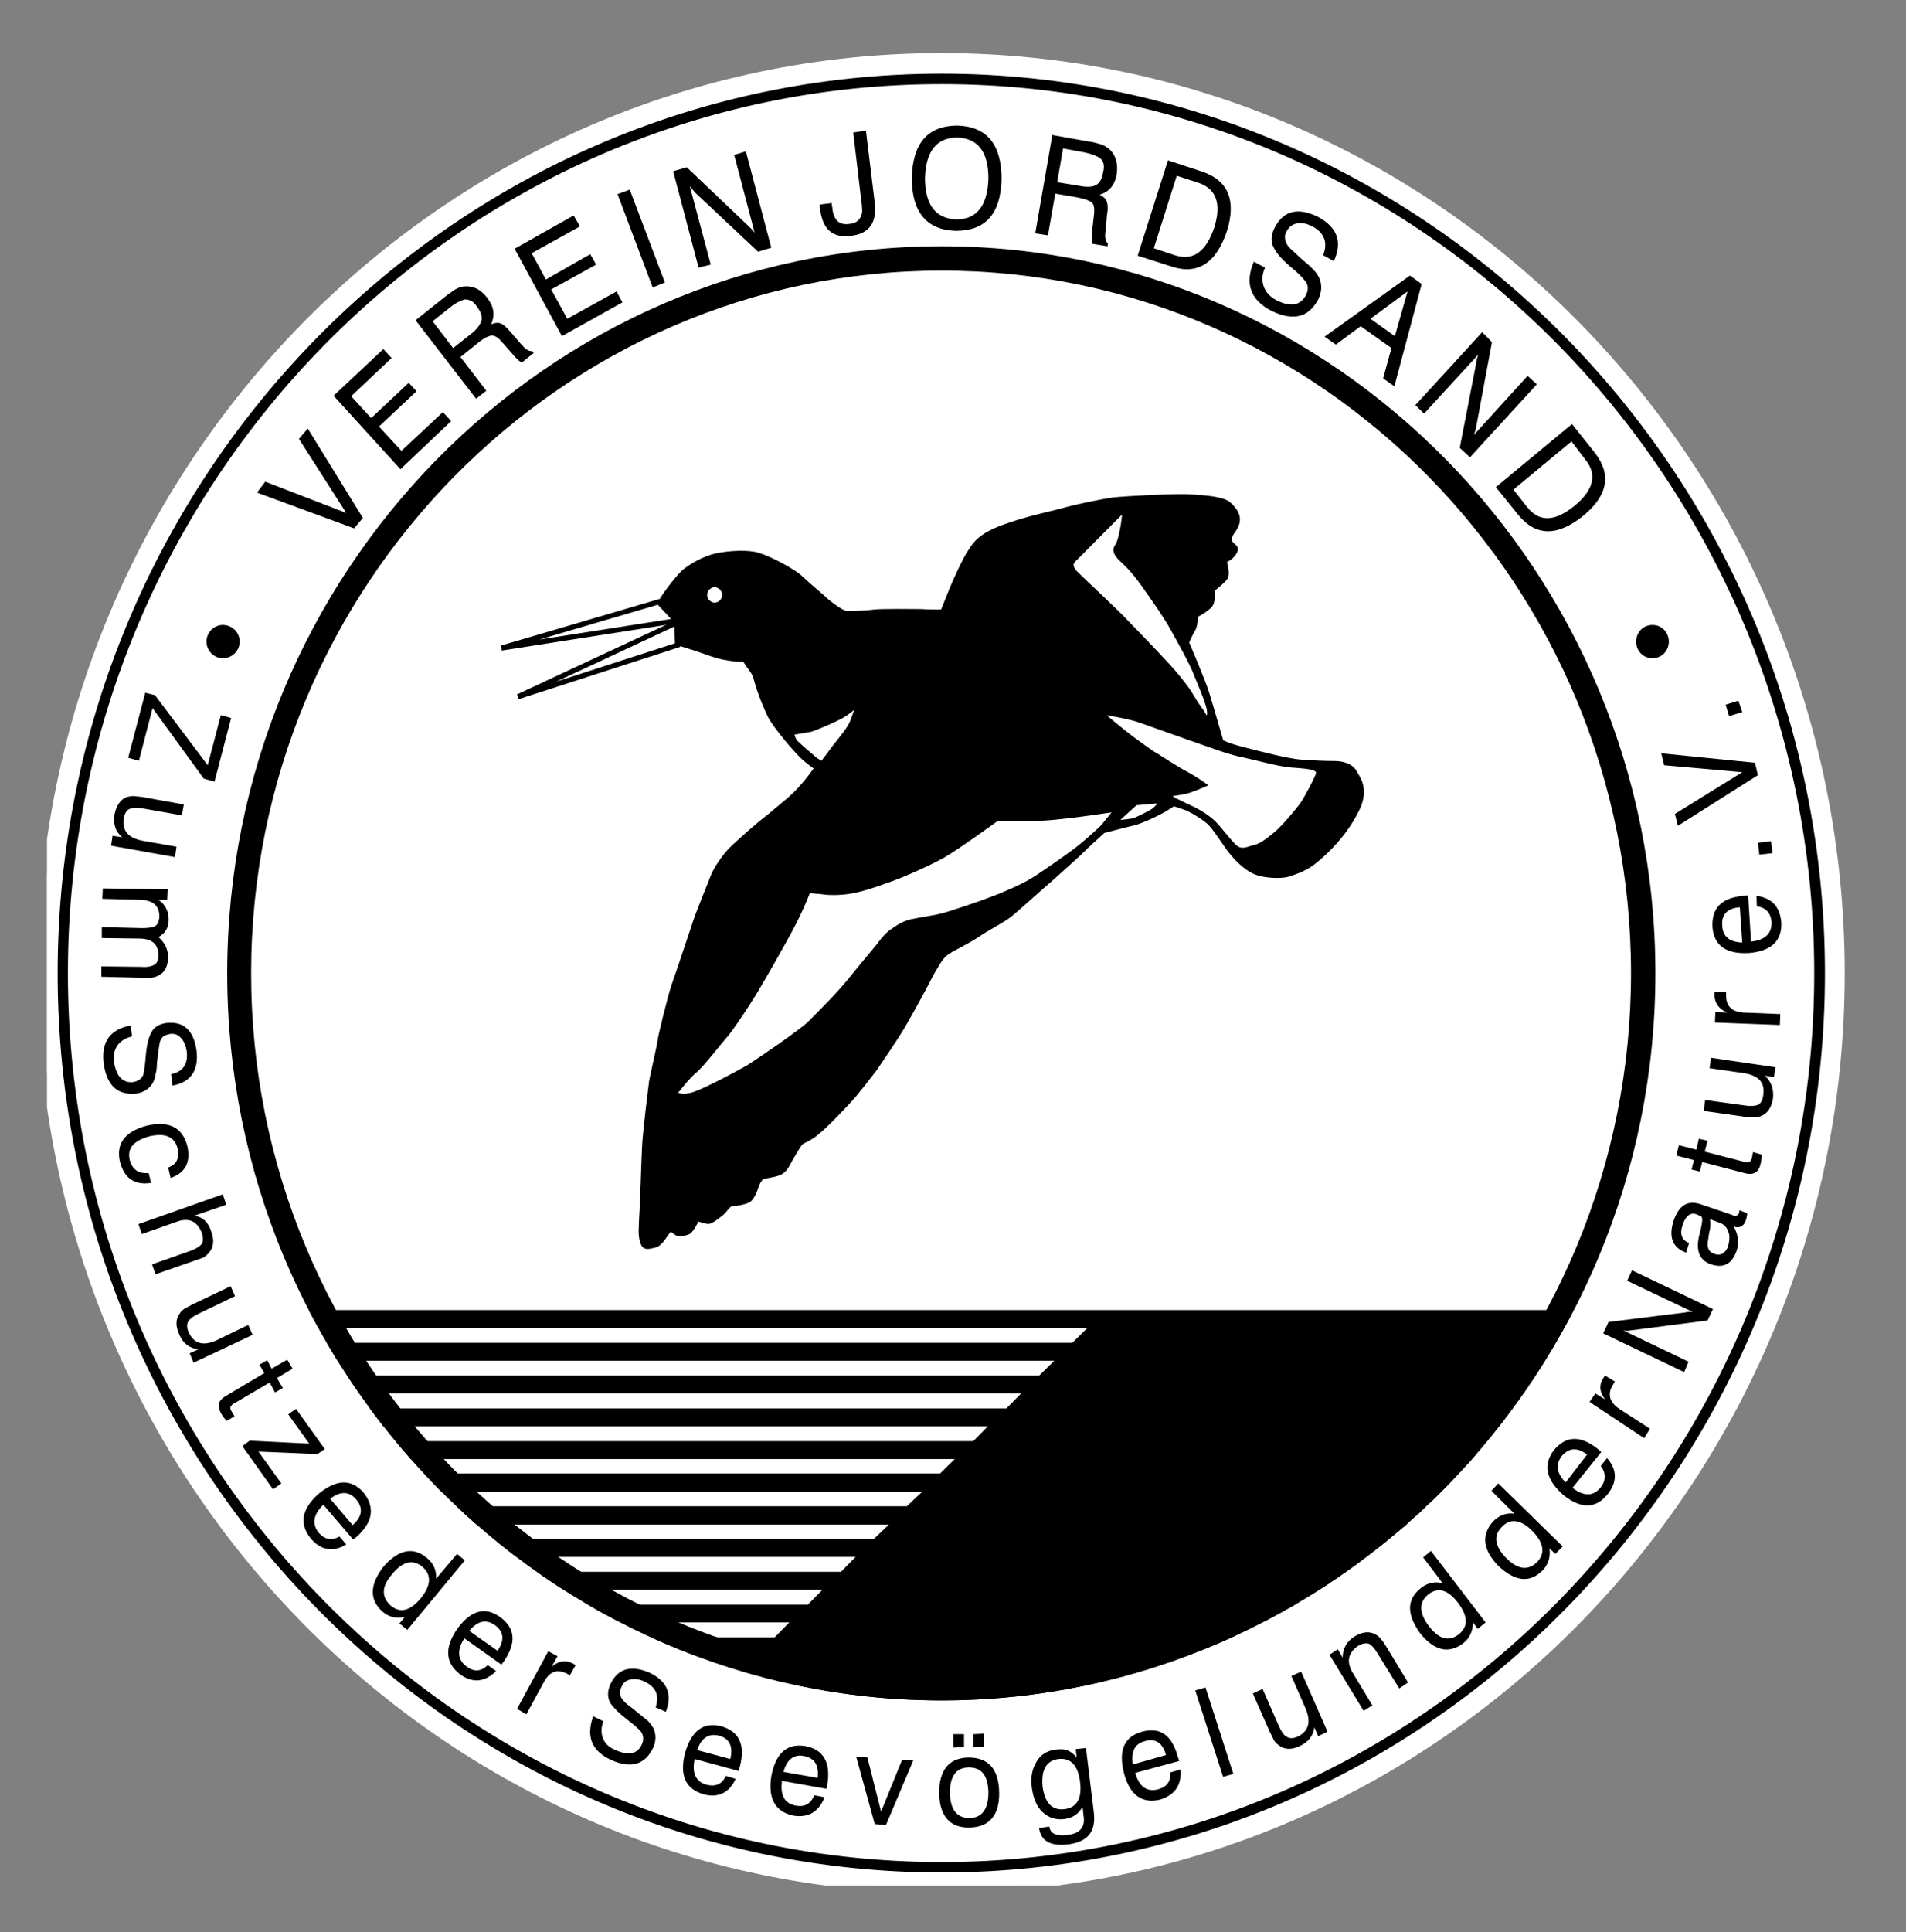 <?xml version="1.0" encoding="UTF-8" standalone="no"?>
<!-- Created with Inkscape (http://www.inkscape.org/) -->

<svg
   xmlns:dc="http://purl.org/dc/elements/1.1/"
   xmlns:cc="http://creativecommons.org/ns#"
   xmlns:rdf="http://www.w3.org/1999/02/22-rdf-syntax-ns#"
   xmlns:svg="http://www.w3.org/2000/svg"
   xmlns="http://www.w3.org/2000/svg"
   xmlns:sodipodi="http://sodipodi.sourceforge.net/DTD/sodipodi-0.dtd"
   xmlns:inkscape="http://www.inkscape.org/namespaces/inkscape"
   width="40.43"
   height="40.97"
   id="svg3441"
   version="1.1"
   inkscape:version="0.48.1 "
   sodipodi:docname="Neues Dokument 3">
  <rect width="100%" height="100%" fill="#808080" stroke="none"/>
  <defs
     id="defs3443">
    <clipPath
       clipPathUnits="userSpaceOnUse"
       id="clipPath34">
      <path
         inkscape:connector-curvature="0"
         d="m 340.157,545.669 30.748,0 0,31.181 -30.748,0 0,-31.181 z"
         id="path36" />
    </clipPath>
  </defs>
  <sodipodi:namedview
     id="base"
     pagecolor="#ffffff"
     bordercolor="#666666"
     borderopacity="1.0"
     inkscape:pageopacity="0.0"
     inkscape:pageshadow="2"
     inkscape:zoom="11.466206"
     inkscape:cx="20.062461"
     inkscape:cy="20.43998"
     inkscape:document-units="px"
     inkscape:current-layer="layer1"
     showgrid="false"
     fit-margin-top="0"
     fit-margin-left="0"
     fit-margin-right="0"
     fit-margin-bottom="0"
     inkscape:window-width="1024"
     inkscape:window-height="708"
     inkscape:window-x="-4"
     inkscape:window-y="-4"
     inkscape:window-maximized="1" />
  <g
     inkscape:label="Ebene 1"
     inkscape:groupmode="layer"
     id="layer1"
     transform="translate(-292.211,-413.733)">
    <g
       transform="matrix(1.25,0,0,-1.25,-131.988,1135.797)"
       id="g30">
      <g
         id="g32"
         clip-path="url(#clipPath34)">
        <g
           id="g38"
           transform="matrix(0.115,0,0,-0.117,276.583,680.466)">
          <g
             id="g40"
             transform="translate(684.817,1153.214)">
            <path
               d="M 0,0 C 73.44,0 133.272,-59.904 133.272,-133.344 133.272,-206.856 73.44,-266.76 0,-266.76 c -73.513,0 -133.416,59.904 -133.416,133.416 C -133.416,-59.904 -73.513,0 0,0"
               style="fill:#ffffff;fill-opacity:1;fill-rule:evenodd;stroke:none"
               id="path42"
               inkscape:connector-curvature="0" />
          </g>
        </g>
        <g
           id="g44"
           transform="matrix(0.115,0,0,-0.117,276.583,680.466)">
          <g
             id="g46"
             transform="translate(684.817,1152.566)">
            <path
               d="m 0,0 c 73.08,0 132.696,-59.616 132.696,-132.696 0,-73.152 -59.616,-132.768 -132.696,-132.768 -73.152,0 -132.768,59.616 -132.768,132.768 C -132.768,-59.616 -73.152,0 0,0"
               style="fill:#ffffff;fill-opacity:1;fill-rule:evenodd;stroke:none"
               id="path48"
               inkscape:connector-curvature="0" />
          </g>
        </g>
        <g
           id="g50"
           transform="matrix(0.115,0,0,-0.117,276.583,680.466)">
          <g
             id="g52"
             transform="translate(684.817,890.846)">
            <path
               d="m 0,0 c -71.064,0 -129.024,57.96 -129.024,129.024 0,70.992 57.96,128.952 129.024,128.952 71.064,0 128.88,-57.96 128.88,-128.952 C 128.88,57.96 71.064,0 0,0 m 0,-1.296 c 71.784,0 130.248,58.536 130.248,130.32 0,71.712 -58.464,130.248 -130.248,130.248 -71.785,0 -130.32,-58.536 -130.32,-130.248 0,-71.784 58.535,-130.32 130.32,-130.32"
               style="fill:#000000;fill-opacity:1;fill-rule:evenodd;stroke:none"
               id="path54"
               inkscape:connector-curvature="0" />
          </g>
        </g>
        <g
           id="g56"
           transform="matrix(0.115,0,0,-0.117,276.583,680.466)">
          <g
             id="g58"
             transform="translate(684.817,890.846)">
            <path
               d="m 0,0 c -71.064,0 -129.024,57.96 -129.024,129.024 0,70.992 57.96,128.952 129.024,128.952 71.064,0 128.88,-57.96 128.88,-128.952 C 128.88,57.96 71.064,0 0,0 z m 0,-1.296 c 71.784,0 130.248,58.536 130.248,130.32 0,71.712 -58.464,130.248 -130.248,130.248 -71.785,0 -130.32,-58.536 -130.32,-130.248 0,-71.784 58.535,-130.32 130.32,-130.32 z"
               style="fill:none;stroke:#000000;stroke-width:0.216;stroke-linecap:butt;stroke-linejoin:miter;stroke-miterlimit:4;stroke-opacity:1;stroke-dasharray:none"
               id="path60"
               inkscape:connector-curvature="0" />
          </g>
        </g>
        <g
           id="g62"
           transform="matrix(0.115,0,0,-0.117,276.583,680.466)">
          <g
             id="g64"
             transform="translate(684.817,917.99)">
            <path
               d="m 0,0 c -56.088,0 -101.88,45.792 -101.88,101.88 0,56.088 45.792,101.808 101.88,101.808 56.088,0 101.736,-45.72 101.736,-101.808 C 101.736,45.792 56.088,0 0,0 m 0,-3.528 c 58.032,0 105.336,47.304 105.336,105.408 0,58.032 -47.304,105.408 -105.336,105.408 -58.104,0 -105.409,-47.376 -105.409,-105.408 C -105.409,43.776 -58.104,-3.528 0,-3.528"
               style="fill:#000000;fill-opacity:1;fill-rule:evenodd;stroke:none"
               id="path66"
               inkscape:connector-curvature="0" />
          </g>
        </g>
        <g
           id="g68"
           transform="matrix(0.115,0,0,-0.117,276.583,680.466)">
          <g
             id="g70"
             transform="translate(641.977,1116.134)">
            <path
               d="m 0,0 18.216,0 2.16,-2.16 -24.841,0 C -6.12,-2.952 -7.777,-3.816 -9.361,-4.752 l 32.473,0 2.16,-2.16 -38.16,0 c -1.369,-0.792 -2.664,-1.656 -3.96,-2.592 l 44.856,0 2.16,-2.16 -50.04,0 c -1.08,-0.792 -2.232,-1.656 -3.312,-2.592 l 56.016,0 2.232,-2.088 -60.841,0 c -1.007,-0.864 -1.943,-1.728 -2.951,-2.664 l 66.456,0 2.232,-2.088 -70.92,0 c -0.864,-0.864 -1.728,-1.728 -2.52,-2.664 l 76.104,0 2.16,-2.088 -80.28,0 c -0.72,-0.864 -1.512,-1.728 -2.232,-2.592 l 85.248,0 2.16,-2.16 -89.208,0 c -0.648,-0.864 -1.368,-1.728 -2.017,-2.592 l 93.961,0 2.16,-2.16 -97.632,0 c -0.648,-0.864 -1.224,-1.728 -1.8,-2.592 l 102.096,0 2.232,-2.16 -105.769,0 c -0.503,-0.864 -1.079,-1.728 -1.584,-2.592 l 110.017,0 2.232,-2.16 -113.472,0 c -0.505,-0.864 -0.936,-1.728 -1.441,-2.592 l 186.625,0 c -0.216,0.432 -0.432,0.936 -0.72,1.368 -1.8,3.384 -3.816,6.624 -5.976,9.72 0,0.072 0,0.072 -0.072,0.072 0,0.072 -0.072,0.144 -0.144,0.288 l -0.072,0 c -0.072,0.216 -0.216,0.36 -0.288,0.504 l -0.072,0 0,0.072 -0.072,0.072 c -0.504,0.72 -1.008,1.44 -1.584,2.16 -0.216,0.36 -0.504,0.648 -0.72,1.008 -0.072,0 -0.072,0.072 -0.144,0.072 l 0,0.072 c 0,0.072 -0.072,0.072 -0.072,0.144 l -0.072,0 0,0.072 -0.072,0 c 0,0.072 -0.072,0.144 -0.144,0.216 l 0,0.072 c -1.368,1.728 -2.736,3.384 -4.176,5.04 -0.072,0.072 -0.072,0.144 -0.144,0.216 -0.072,0 -0.072,0.072 -0.144,0.144 -0.72,0.792 -1.44,1.584 -2.232,2.376 -0.648,0.72 -1.368,1.44 -2.088,2.16 L 117,-21.528 c 0,0.072 -0.072,0.072 -0.144,0.144 l -0.072,0.072 c -0.072,0.072 -0.144,0.144 -0.216,0.216 -0.72,0.72 -1.44,1.44 -2.232,2.088 0,0.072 -0.072,0.072 -0.072,0.144 -0.36,0.288 -0.648,0.576 -0.936,0.864 -0.072,0 -0.072,0 -0.072,0.072 -0.072,0 -0.072,0.072 -0.144,0.072 0,0 -0.072,0 -0.072,0.072 l -0.072,0 0,0.072 c -0.072,0 -0.072,0.072 -0.072,0.072 -0.144,0.072 -0.216,0.216 -0.36,0.288 -0.216,0.216 -0.504,0.432 -0.792,0.648 0,0.072 -0.072,0.072 -0.072,0.144 -0.072,0.072 -0.144,0.144 -0.216,0.216 -0.864,0.72 -1.728,1.368 -2.592,2.088 -0.144,0.144 -0.288,0.216 -0.36,0.288 0,0.072 -0.072,0.072 -0.072,0.072 l -0.072,0.072 c -0.072,0.072 -0.216,0.144 -0.288,0.216 -0.072,0.072 -0.144,0.072 -0.144,0.144 l -0.072,0 c -0.144,0.144 -0.288,0.216 -0.432,0.36 -0.648,0.504 -1.296,1.008 -1.944,1.44 -0.936,0.792 -1.944,1.44 -2.952,2.16 0,0 -0.072,0 -0.072,0.072 -0.072,0 -0.144,0.072 -0.288,0.144 -0.144,0.144 -0.288,0.216 -0.432,0.288 0,0.072 0,0.072 -0.072,0.072 l -0.144,0.144 c -0.144,0.072 -0.216,0.144 -0.36,0.216 0,0 -0.072,0 -0.072,0.072 l -0.072,0 c -0.36,0.216 -0.648,0.432 -0.936,0.648 -1.656,1.08 -3.384,2.088 -5.112,3.096 l 0.072,0 c -1.44,0.792 -2.952,1.584 -4.392,2.376 -0.144,0.072 -0.216,0.072 -0.36,0.144 -0.072,0 -0.072,0.072 -0.144,0.072 C 88.704,-1.44 87.192,-0.72 85.68,0 83.592,0.936 81.432,1.8 79.272,2.592 67.896,6.84 55.656,9.144 42.84,9.144 32.544,9.144 22.608,7.632 13.176,4.824 l 2.376,-2.232 -9.216,0 C 4.176,1.8 2.088,0.936 0,0"
               style="fill:#000000;fill-opacity:1;fill-rule:evenodd;stroke:none"
               id="path72"
               inkscape:connector-curvature="0" />
          </g>
        </g>
        <g
           id="g74"
           transform="matrix(0.115,0,0,-0.117,276.583,680.466)">
          <g
             id="g76"
             transform="translate(693.025,997.694)">
            <path
               d="m 0,0 c 0,0 -5.616,4.032 -7.92,5.328 -2.376,1.296 -6.408,3.024 -8.424,3.672 -2.016,0.72 -3.6,1.224 -5.256,1.512 -1.656,0.288 -3.456,0.216 -3.816,0.144 -0.432,-0.072 -2.304,-0.216 -2.304,-0.216 0,0 -0.864,2.304 -2.304,4.968 -1.368,2.592 -4.752,8.352 -5.472,9.504 -0.72,1.224 -3.744,5.76 -4.608,6.624 -0.792,0.864 -3.312,4.104 -4.392,4.968 -1.08,0.864 -2.736,3.024 -2.736,3.024 0,0 0.792,0.504 2.52,-0.072 1.728,-0.576 6.408,-3.024 7.92,-3.888 1.512,-0.936 7.632,-5.04 8.928,-6.264 1.224,-1.224 4.464,-4.32 6.408,-6.768 2.016,-2.448 3.096,-3.672 3.744,-4.464 0.576,-0.792 1.44,-1.8 2.16,-2.232 0.648,-0.432 1.368,-1.008 2.736,-1.368 1.296,-0.288 3.456,-0.576 4.608,-0.864 1.152,-0.288 5.76,-1.8 7.2,-2.376 C 0.504,10.728 3.816,9.288 4.968,8.568 6.12,7.92 9.648,5.472 11.16,4.392 c 1.512,-1.08 3.744,-3.096 4.248,-3.6 0.504,-0.576 1.728,-2.088 1.728,-2.088 0,0 -2.088,0.288 -3.6,0.504 -1.584,0.216 -4.968,0.648 -6.768,0.72 C 4.968,0 0,0 0,0 m 17.856,0.072 c 0,0 1.8,-0.144 2.304,-0.288 0.576,-0.216 2.016,-0.936 2.52,-1.224 0.576,-0.288 1.224,-1.152 1.224,-1.152 l -3.384,0.288 -2.664,2.376 z m -2.088,-15.48 c 0,0 3.168,2.592 4.176,3.312 1.008,0.72 2.952,2.16 3.672,2.52 0.72,0.432 3.024,1.944 4.464,2.664 1.368,0.72 2.88,1.8 2.88,1.8 0,0 -1.656,0.72 -2.592,1.008 -0.864,0.288 -2.736,0.504 -2.736,0.504 0,0 0.216,0.216 0.576,0.432 0.36,0.144 1.296,0.648 2.448,1.152 1.152,0.504 2.664,1.44 3.528,2.304 0.792,0.792 2.16,2.592 3.024,3.384 0.936,0.792 1.728,0.216 2.736,0 0.936,-0.216 1.872,-0.936 3.024,-1.872 1.152,-0.936 3.096,-3.24 3.816,-4.176 0.648,-0.936 2.232,-3.816 2.376,-4.464 0.144,-0.72 -2.016,-0.792 -3.816,-0.936 -1.872,-0.144 -5.544,-1.152 -7.272,-1.512 -1.728,-0.288 -5.4,-1.656 -6.696,-2.088 -1.296,-0.432 -6.408,-2.232 -8.28,-2.88 -1.872,-0.648 -5.328,-1.152 -5.328,-1.152 m 2.808,-29.232 c 0,0 -6.192,6.12 -6.696,6.624 -0.504,0.504 -1.224,0.864 -0.144,2.016 1.08,1.08 6.264,5.76 7.776,7.416 1.584,1.584 6.12,6.192 7.2,7.56 1.08,1.296 1.656,2.016 2.376,3.24 0.72,1.224 1.44,2.016 1.584,2.376 0.144,0.36 0.576,0.576 0.36,-0.72 -0.288,-1.296 -1.296,-3.528 -1.944,-5.112 -0.576,-1.512 -2.52,-4.896 -3.456,-6.552 -0.936,-1.656 -2.376,-3.672 -3.456,-5.184 -1.008,-1.44 -1.728,-2.376 -2.448,-3.168 -0.648,-0.792 -1.584,-1.512 -1.944,-1.944 -0.288,-0.36 -0.792,-1.008 -0.36,-1.656 0.432,-0.648 0.576,-1.368 0.792,-2.376 0.216,-1.008 0.36,-2.52 0.36,-2.52 m -39.456,28.296 c 0,0 -1.296,1.152 -2.592,1.728 -1.296,0.648 -3.312,1.44 -3.96,1.656 -0.72,0.144 -2.592,0.432 -2.592,0.432 0,0 0.072,0.792 0.72,1.296 0.576,0.576 2.088,1.8 2.592,2.232 0.504,0.36 0.792,0.504 0.792,0.504 0,0 1.152,-1.44 1.656,-2.16 0.576,-0.72 2.232,-2.664 2.592,-3.528 0.36,-0.792 0.792,-2.16 0.792,-2.16 m -20.808,-17.568 c -0.648,0 -1.224,0.576 -1.224,1.224 0,0.648 0.576,1.224 1.224,1.224 0.648,0 1.224,-0.576 1.224,-1.224 0,-0.648 -0.576,-1.224 -1.224,-1.224 m -8.208,2.232 c 0.432,-0.936 2.52,-3.6 3.456,-4.464 0.936,-0.792 2.952,-2.016 4.896,-2.448 2.016,-0.432 4.896,-0.576 6.408,-0.072 1.512,0.432 5.112,2.232 6.336,3.384 1.224,1.152 3.312,2.808 3.888,3.384 0.648,0.504 2.088,1.584 2.736,1.656 0.72,0 3.024,-0.072 4.032,-0.216 1.08,-0.144 5.976,-0.072 6.84,-0.072 0.864,0.072 3.096,0.072 3.096,0.072 0,0 0.792,-1.944 1.296,-3.168 0.504,-1.224 2.016,-4.464 2.736,-5.472 0.72,-1.08 1.44,-2.376 5.112,-3.672 3.6,-1.296 7.128,-1.944 8.64,-2.376 1.512,-0.432 5.472,-1.296 7.704,-1.584 2.304,-0.216 9.288,-0.576 11.304,-0.432 2.016,0.144 4.896,0.288 5.832,1.224 1.008,0.936 2.016,2.232 0.576,4.104 -1.44,1.944 0.864,1.656 0.36,2.808 -0.432,1.08 -1.584,1.512 -1.584,1.512 0,0 0.648,1.944 0,2.592 -0.648,0.72 -1.8,1.584 -1.8,1.584 0,0 0.288,1.872 -0.576,2.52 -0.792,0.72 -1.872,1.224 -1.872,1.224 0,0 0,1.368 -0.432,2.088 -0.432,0.648 -0.864,1.728 -0.864,1.728 0,0 2.448,5.616 2.952,7.272 0.504,1.584 2.088,6.984 2.088,6.984 0,0 1.224,0.576 3.384,1.08 2.232,0.576 6.264,1.584 8.064,1.728 1.728,0.144 3.888,0.216 5.112,0.216 1.152,0 2.52,0.36 3.096,1.368 0.648,1.08 2.016,2.808 0.144,6.12 -1.8,3.384 -4.392,5.76 -5.904,6.984 C 45.72,7.2 44.28,7.632 42.984,8.064 41.616,8.424 39.312,8.208 38.16,7.776 36.936,7.344 35.352,6.048 33.984,4.248 32.688,2.448 31.968,1.296 31.248,0.576 30.528,-0.144 28.8,-1.152 28.008,-1.512 27.216,-1.8 26.064,-2.16 26.064,-2.16 c 0,0 -1.08,0.72 -1.944,1.152 -0.936,0.504 -2.736,1.296 -3.744,1.584 -1.008,0.216 -4.608,1.152 -4.608,1.152 0,0 -2.448,2.16 -3.456,3.168 C 11.304,5.832 8.424,8.352 7.848,8.856 7.2,9.36 3.168,12.96 2.16,13.752 c -1.008,0.864 -3.312,1.944 -4.896,3.024 -1.656,1.08 -3.744,2.016 -4.464,2.52 -0.648,0.432 -1.08,1.008 -1.584,1.872 -0.576,0.864 -1.296,2.304 -1.728,3.096 -0.432,0.864 -3.024,5.472 -3.744,6.552 -0.72,1.152 -2.952,4.392 -3.6,5.328 -0.72,0.936 -2.448,3.096 -3.24,4.032 -0.792,0.864 -4.032,4.248 -5.256,5.184 -1.152,1.008 -2.232,1.296 -2.52,1.584 -0.288,0.36 -1.512,2.376 -1.8,2.952 -0.288,0.576 -0.72,1.152 -1.44,1.44 -0.72,0.288 -1.872,0.432 -2.232,0.504 -0.36,0.072 -0.648,0.504 -0.936,1.152 -0.216,0.72 -0.648,1.8 -1.224,2.232 -0.576,0.36 -2.304,0.648 -2.52,0.576 -0.288,-0.072 -0.72,0.504 -1.152,1.008 -0.36,0.432 -1.872,1.512 -2.304,1.584 -0.432,0.072 -1.657,-0.36 -1.657,-0.36 0,0 -0.719,1.44 -1.223,1.8 -0.576,0.288 -1.512,0.432 -1.872,0.288 -0.361,-0.144 -0.936,-0.648 -0.936,-0.648 0,0 -0.432,0.504 -0.865,1.152 -0.431,0.576 -0.863,1.08 -1.511,1.224 -0.721,0.144 -1.44,0.432 -1.872,-0.288 -0.36,-0.72 -0.432,-1.728 -0.36,-2.664 0,-0.936 0.216,-3.744 0.216,-4.896 0.072,-1.152 0.215,-6.84 0.359,-7.992 0.073,-1.152 0.792,-7.128 0.936,-8.136 0.145,-0.936 1.296,-5.688 1.296,-6.192 0.073,-0.504 0.577,-2.376 0.721,-3.096 0.215,-0.792 1.007,-3.96 1.368,-4.896 0.36,-0.936 2.88,-8.352 3.24,-9.432 0.359,-1.08 2.231,-5.544 2.52,-6.336 0.288,-0.72 1.584,-2.88 3.024,-4.176 1.44,-1.296 3.168,-2.88 5.256,-4.464 2.016,-1.656 3.888,-3.096 4.824,-4.248 1.008,-1.08 2.088,-2.592 2.088,-2.592 0,0 -1.008,-0.648 -2.016,-1.584 -1.008,-0.936 -3.888,-4.248 -4.752,-5.832 -0.792,-1.584 -1.584,-3.6 -2.016,-5.112 -0.36,-1.44 -0.792,-1.656 -1.224,-2.304 -0.432,-0.648 -0.432,-0.792 -0.864,-0.72 -0.504,0.072 -2.52,-0.216 -3.528,-0.504 -1.008,-0.288 -2.953,-1.008 -3.457,-1.152 -0.503,-0.144 -2.375,-0.72 -2.375,-0.72 l -0.216,-3.384 -2.52,-2.808"
               style="fill:#000000;fill-opacity:1;fill-rule:evenodd;stroke:none"
               id="path78"
               inkscape:connector-curvature="0" />
          </g>
        </g>
        <g
           id="g80"
           transform="matrix(0.115,0,0,-0.117,276.583,680.466)">
          <g
             id="g82"
             transform="translate(693.025,997.694)">
            <path
               d="m 0,0 c 0,0 -5.616,4.032 -7.92,5.328 -2.376,1.296 -6.408,3.024 -8.424,3.672 -2.016,0.72 -3.6,1.224 -5.256,1.512 -1.656,0.288 -3.456,0.216 -3.816,0.144 -0.432,-0.072 -2.304,-0.216 -2.304,-0.216 0,0 -0.864,2.304 -2.304,4.968 -1.368,2.592 -4.752,8.352 -5.472,9.504 -0.72,1.224 -3.744,5.76 -4.608,6.624 -0.792,0.864 -3.312,4.104 -4.392,4.968 -1.08,0.864 -2.736,3.024 -2.736,3.024 0,0 0.792,0.504 2.52,-0.072 1.728,-0.576 6.408,-3.024 7.92,-3.888 1.512,-0.936 7.632,-5.04 8.928,-6.264 1.224,-1.224 4.464,-4.32 6.408,-6.768 2.016,-2.448 3.096,-3.672 3.744,-4.464 0.576,-0.792 1.44,-1.8 2.16,-2.232 0.648,-0.432 1.368,-1.008 2.736,-1.368 1.296,-0.288 3.456,-0.576 4.608,-0.864 1.152,-0.288 5.76,-1.8 7.2,-2.376 C 0.504,10.728 3.816,9.288 4.968,8.568 6.12,7.92 9.648,5.472 11.16,4.392 c 1.512,-1.08 3.744,-3.096 4.248,-3.6 0.504,-0.576 1.728,-2.088 1.728,-2.088 0,0 -2.088,0.288 -3.6,0.504 -1.584,0.216 -4.968,0.648 -6.768,0.72 C 4.968,0 0,0 0,0 z m 17.856,0.072 c 0,0 1.8,-0.144 2.304,-0.288 0.576,-0.216 2.016,-0.936 2.52,-1.224 0.576,-0.288 1.224,-1.152 1.224,-1.152 l -3.384,0.288 -2.664,2.376 z m -2.088,-15.48 c 0,0 3.168,2.592 4.176,3.312 1.008,0.72 2.952,2.16 3.672,2.52 0.72,0.432 3.024,1.944 4.464,2.664 1.368,0.72 2.88,1.8 2.88,1.8 0,0 -1.656,0.72 -2.592,1.008 -0.864,0.288 -2.736,0.504 -2.736,0.504 0,0 0.216,0.216 0.576,0.432 0.36,0.144 1.296,0.648 2.448,1.152 1.152,0.504 2.664,1.44 3.528,2.304 0.792,0.792 2.16,2.592 3.024,3.384 0.936,0.792 1.728,0.216 2.736,0 0.936,-0.216 1.872,-0.936 3.024,-1.872 1.152,-0.936 3.096,-3.24 3.816,-4.176 0.648,-0.936 2.232,-3.816 2.376,-4.464 0.144,-0.72 -2.016,-0.792 -3.816,-0.936 -1.872,-0.144 -5.544,-1.152 -7.272,-1.512 -1.728,-0.288 -5.4,-1.656 -6.696,-2.088 -1.296,-0.432 -6.408,-2.232 -8.28,-2.88 -1.872,-0.648 -5.328,-1.152 -5.328,-1.152 z m 2.808,-29.232 c 0,0 -6.192,6.12 -6.696,6.624 -0.504,0.504 -1.224,0.864 -0.144,2.016 1.08,1.08 6.264,5.76 7.776,7.416 1.584,1.584 6.12,6.192 7.2,7.56 1.08,1.296 1.656,2.016 2.376,3.24 0.72,1.224 1.44,2.016 1.584,2.376 0.144,0.36 0.576,0.576 0.36,-0.72 -0.288,-1.296 -1.296,-3.528 -1.944,-5.112 -0.576,-1.512 -2.52,-4.896 -3.456,-6.552 -0.936,-1.656 -2.376,-3.672 -3.456,-5.184 -1.008,-1.44 -1.728,-2.376 -2.448,-3.168 -0.648,-0.792 -1.584,-1.512 -1.944,-1.944 -0.288,-0.36 -0.792,-1.008 -0.36,-1.656 0.432,-0.648 0.576,-1.368 0.792,-2.376 0.216,-1.008 0.36,-2.52 0.36,-2.52 z m -39.456,28.296 c 0,0 -1.296,1.152 -2.592,1.728 -1.296,0.648 -3.312,1.44 -3.96,1.656 -0.72,0.144 -2.592,0.432 -2.592,0.432 0,0 0.072,0.792 0.72,1.296 0.576,0.576 2.088,1.8 2.592,2.232 0.504,0.36 0.792,0.504 0.792,0.504 0,0 1.152,-1.44 1.656,-2.16 0.576,-0.72 2.232,-2.664 2.592,-3.528 0.36,-0.792 0.792,-2.16 0.792,-2.16 z m -20.808,-17.568 c -0.648,0 -1.224,0.576 -1.224,1.224 0,0.648 0.576,1.224 1.224,1.224 0.648,0 1.224,-0.576 1.224,-1.224 0,-0.648 -0.576,-1.224 -1.224,-1.224 z m -8.208,2.232 c 0.432,-0.936 2.52,-3.6 3.456,-4.464 0.936,-0.792 2.952,-2.016 4.896,-2.448 2.016,-0.432 4.896,-0.576 6.408,-0.072 1.512,0.432 5.112,2.232 6.336,3.384 1.224,1.152 3.312,2.808 3.888,3.384 0.648,0.504 2.088,1.584 2.736,1.656 0.72,0 3.024,-0.072 4.032,-0.216 1.08,-0.144 5.976,-0.072 6.84,-0.072 0.864,0.072 3.096,0.072 3.096,0.072 0,0 0.792,-1.944 1.296,-3.168 0.504,-1.224 2.016,-4.464 2.736,-5.472 0.72,-1.08 1.44,-2.376 5.112,-3.672 3.6,-1.296 7.128,-1.944 8.64,-2.376 1.512,-0.432 5.472,-1.296 7.704,-1.584 2.304,-0.216 9.288,-0.576 11.304,-0.432 2.016,0.144 4.896,0.288 5.832,1.224 1.008,0.936 2.016,2.232 0.576,4.104 -1.44,1.944 0.864,1.656 0.36,2.808 -0.432,1.08 -1.584,1.512 -1.584,1.512 0,0 0.648,1.944 0,2.592 -0.648,0.72 -1.8,1.584 -1.8,1.584 0,0 0.288,1.872 -0.576,2.52 -0.792,0.72 -1.872,1.224 -1.872,1.224 0,0 0,1.368 -0.432,2.088 -0.432,0.648 -0.864,1.728 -0.864,1.728 0,0 2.448,5.616 2.952,7.272 0.504,1.584 2.088,6.984 2.088,6.984 0,0 1.224,0.576 3.384,1.08 2.232,0.576 6.264,1.584 8.064,1.728 1.728,0.144 3.888,0.216 5.112,0.216 1.152,0 2.52,0.36 3.096,1.368 0.648,1.08 2.016,2.808 0.144,6.12 -1.8,3.384 -4.392,5.76 -5.904,6.984 C 45.72,7.2 44.28,7.632 42.984,8.064 41.616,8.424 39.312,8.208 38.16,7.776 36.936,7.344 35.352,6.048 33.984,4.248 32.688,2.448 31.968,1.296 31.248,0.576 30.528,-0.144 28.8,-1.152 28.008,-1.512 27.216,-1.8 26.064,-2.16 26.064,-2.16 c 0,0 -1.08,0.72 -1.944,1.152 -0.936,0.504 -2.736,1.296 -3.744,1.584 -1.008,0.216 -4.608,1.152 -4.608,1.152 0,0 -2.448,2.16 -3.456,3.168 C 11.304,5.832 8.424,8.352 7.848,8.856 7.2,9.36 3.168,12.96 2.16,13.752 c -1.008,0.864 -3.312,1.944 -4.896,3.024 -1.656,1.08 -3.744,2.016 -4.464,2.52 -0.648,0.432 -1.08,1.008 -1.584,1.872 -0.576,0.864 -1.296,2.304 -1.728,3.096 -0.432,0.864 -3.024,5.472 -3.744,6.552 -0.72,1.152 -2.952,4.392 -3.6,5.328 -0.72,0.936 -2.448,3.096 -3.24,4.032 -0.792,0.864 -4.032,4.248 -5.256,5.184 -1.152,1.008 -2.232,1.296 -2.52,1.584 -0.288,0.36 -1.512,2.376 -1.8,2.952 -0.288,0.576 -0.72,1.152 -1.44,1.44 -0.72,0.288 -1.872,0.432 -2.232,0.504 -0.36,0.072 -0.648,0.504 -0.936,1.152 -0.216,0.72 -0.648,1.8 -1.224,2.232 -0.576,0.36 -2.304,0.648 -2.52,0.576 -0.288,-0.072 -0.72,0.504 -1.152,1.008 -0.36,0.432 -1.872,1.512 -2.304,1.584 -0.432,0.072 -1.657,-0.36 -1.657,-0.36 0,0 -0.719,1.44 -1.223,1.8 -0.576,0.288 -1.512,0.432 -1.872,0.288 -0.361,-0.144 -0.936,-0.648 -0.936,-0.648 0,0 -0.432,0.504 -0.865,1.152 -0.431,0.576 -0.863,1.08 -1.511,1.224 -0.721,0.144 -1.44,0.432 -1.872,-0.288 -0.36,-0.72 -0.432,-1.728 -0.36,-2.664 0,-0.936 0.216,-3.744 0.216,-4.896 0.072,-1.152 0.215,-6.84 0.359,-7.992 0.073,-1.152 0.792,-7.128 0.936,-8.136 0.145,-0.936 1.296,-5.688 1.296,-6.192 0.073,-0.504 0.577,-2.376 0.721,-3.096 0.215,-0.792 1.007,-3.96 1.368,-4.896 0.36,-0.936 2.88,-8.352 3.24,-9.432 0.359,-1.08 2.231,-5.544 2.52,-6.336 0.288,-0.72 1.584,-2.88 3.024,-4.176 1.44,-1.296 3.168,-2.88 5.256,-4.464 2.016,-1.656 3.888,-3.096 4.824,-4.248 1.008,-1.08 2.088,-2.592 2.088,-2.592 0,0 -1.008,-0.648 -2.016,-1.584 -1.008,-0.936 -3.888,-4.248 -4.752,-5.832 -0.792,-1.584 -1.584,-3.6 -2.016,-5.112 -0.36,-1.44 -0.792,-1.656 -1.224,-2.304 -0.432,-0.648 -0.432,-0.792 -0.864,-0.72 -0.504,0.072 -2.52,-0.216 -3.528,-0.504 -1.008,-0.288 -2.953,-1.008 -3.457,-1.152 -0.503,-0.144 -2.375,-0.72 -2.375,-0.72 l -0.216,-3.384 -2.52,-2.808 z"
               style="fill:none;stroke:#000000;stroke-width:0.216;stroke-linecap:butt;stroke-linejoin:miter;stroke-miterlimit:4;stroke-opacity:1;stroke-dasharray:none"
               id="path84"
               inkscape:connector-curvature="0" />
          </g>
        </g>
        <g
           id="g86"
           transform="matrix(0.115,0,0,-0.117,276.583,680.466)">
          <g
             id="g88"
             transform="translate(619.873,972.71)">
            <path
               d="M 0,0 23.183,-6.696 25.776,-3.96 0,0 z"
               style="fill:#ffffff;fill-opacity:1;fill-rule:evenodd;stroke:none"
               id="path90"
               inkscape:connector-curvature="0" />
          </g>
        </g>
        <g
           id="g92"
           transform="matrix(0.115,0,0,-0.117,276.583,680.466)">
          <g
             id="g94"
             transform="translate(619.873,972.71)">
            <path
               d="M 0,0 23.183,-6.696 25.776,-3.96 0,0 z"
               style="fill:none;stroke:#000000;stroke-width:0.734;stroke-linecap:butt;stroke-linejoin:miter;stroke-miterlimit:4;stroke-opacity:1;stroke-dasharray:none"
               id="path96"
               inkscape:connector-curvature="0" />
          </g>
        </g>
        <g
           id="g98"
           transform="matrix(0.115,0,0,-0.117,276.583,680.466)">
          <g
             id="g100"
             transform="translate(622.321,979.766)">
            <path
               d="m 0,0 23.399,-10.728 0.145,3.24 L 0,0 z"
               style="fill:#ffffff;fill-opacity:1;fill-rule:evenodd;stroke:none"
               id="path102"
               inkscape:connector-curvature="0" />
          </g>
        </g>
        <g
           id="g104"
           transform="matrix(0.115,0,0,-0.117,276.583,680.466)">
          <g
             id="g106"
             transform="translate(622.321,979.766)">
            <path
               d="m 0,0 23.399,-10.728 0.145,3.24 L 0,0 z"
               style="fill:none;stroke:#000000;stroke-width:0.734;stroke-linecap:butt;stroke-linejoin:miter;stroke-miterlimit:4;stroke-opacity:1;stroke-dasharray:none"
               id="path108"
               inkscape:connector-curvature="0" />
          </g>
        </g>
        <g
           id="g110"
           transform="matrix(0.115,0,0,-0.117,276.583,680.466)">
          <g
             id="g112"
             transform="translate(578.76,974.078)">
            <path
               d="M 0,0 C 1.296,0 2.376,-1.008 2.376,-2.304 2.376,-3.6 1.296,-4.608 0,-4.608 c -1.223,0 -2.303,1.008 -2.303,2.304 C -2.303,-1.008 -1.223,0 0,0"
               style="fill:#000000;fill-opacity:1;fill-rule:evenodd;stroke:none"
               id="path114"
               inkscape:connector-curvature="0" />
          </g>
        </g>
        <g
           id="g116"
           transform="matrix(0.115,0,0,-0.117,276.583,680.466)">
          <g
             id="g118"
             transform="translate(578.76,974.078)">
            <path
               d="M 0,0 C 1.296,0 2.376,-1.008 2.376,-2.304 2.376,-3.6 1.296,-4.608 0,-4.608 c -1.223,0 -2.303,1.008 -2.303,2.304 C -2.303,-1.008 -1.223,0 0,0 z"
               style="fill:none;stroke:#000000;stroke-width:0.216;stroke-linecap:butt;stroke-linejoin:miter;stroke-miterlimit:4;stroke-opacity:1;stroke-dasharray:none"
               id="path120"
               inkscape:connector-curvature="0" />
          </g>
        </g>
        <g
           id="g122"
           transform="matrix(0.115,0,0,-0.117,276.583,680.466)">
          <g
             id="g124"
             transform="translate(789.721,974.078)">
            <path
               d="M 0,0 C 1.296,0 2.304,-1.008 2.304,-2.304 2.304,-3.6 1.296,-4.608 0,-4.608 c -1.296,0 -2.304,1.008 -2.304,2.304 C -2.304,-1.008 -1.296,0 0,0"
               style="fill:#000000;fill-opacity:1;fill-rule:evenodd;stroke:none"
               id="path126"
               inkscape:connector-curvature="0" />
          </g>
        </g>
        <g
           id="g128"
           transform="matrix(0.115,0,0,-0.117,276.583,680.466)">
          <g
             id="g130"
             transform="translate(789.721,974.078)">
            <path
               d="M 0,0 C 1.296,0 2.304,-1.008 2.304,-2.304 2.304,-3.6 1.296,-4.608 0,-4.608 c -1.296,0 -2.304,1.008 -2.304,2.304 C -2.304,-1.008 -1.296,0 0,0 z"
               style="fill:none;stroke:#000000;stroke-width:0.216;stroke-linecap:butt;stroke-linejoin:miter;stroke-miterlimit:4;stroke-opacity:1;stroke-dasharray:none"
               id="path132"
               inkscape:connector-curvature="0" />
          </g>
        </g>
        <g
           id="g134"
           transform="matrix(0.115,0,0,-0.117,276.583,680.466)">
          <g
             id="g136"
             transform="translate(779.785,945.35)">
            <path
               d="M 0,0 C 1.8,2.16 1.296,4.392 -1.512,6.696 -4.464,9.072 -6.768,9.144 -8.568,6.912 L -10.584,4.392 -2.016,-2.592 0,0 z m -13.176,4.032 11.232,-9.144 3.384,4.176 c 2.448,3.096 1.944,6.12 -1.656,9.072 -3.888,3.096 -7.056,3.024 -9.648,-0.072 l -3.312,-4.032 z m -11.88,-11.88 1.296,1.224 7.992,-8.568 c -0.144,0.432 -0.288,0.792 -0.288,1.152 l -2.448,12.384 1.512,1.368 9.864,-10.584 -1.368,-1.224 -7.92,8.568 c 0.144,-0.36 0.288,-0.864 0.36,-1.296 l 2.304,-12.168 -1.44,-1.44 -9.864,10.584 z m -6.624,-12.528 3.6,2.52 1.872,-6.48 -5.472,3.96 z m -6.768,2.592 12.6,-8.856 1.728,1.224 -4.032,14.832 -1.656,-1.152 1.224,-4.392 -4.536,-3.168 -3.672,2.664 -1.656,-1.152 z m -10.44,-10.872 c -1.368,3.168 -0.504,5.544 2.592,7.128 3.168,1.512 5.472,1.008 6.912,-1.656 0.504,-1.008 0.576,-2.016 0.216,-2.952 -0.216,-0.504 -0.504,-0.936 -0.864,-1.296 -0.432,-0.432 -0.864,-0.864 -1.44,-1.296 -0.576,-0.504 -1.08,-0.936 -1.44,-1.296 -0.432,-0.36 -0.792,-0.72 -1.008,-1.008 -0.216,-0.36 -0.36,-0.648 -0.36,-0.936 -0.072,-0.36 0,-0.72 0.216,-1.08 0.36,-0.648 0.864,-1.008 1.512,-1.152 0.648,-0.144 1.44,0 2.304,0.432 1.8,0.936 2.304,2.376 1.584,4.176 l 1.584,0.864 c 1.296,-2.808 0.504,-4.896 -2.304,-6.408 -2.952,-1.44 -5.112,-0.936 -6.408,1.512 -0.576,1.08 -0.648,2.088 -0.144,2.952 0.432,0.864 1.296,1.8 2.52,2.808 1.008,0.792 1.728,1.512 2.16,2.088 0.432,0.576 0.432,1.224 0.072,1.944 -0.792,1.512 -2.232,1.8 -4.32,0.792 -1.008,-0.504 -1.656,-1.224 -1.944,-2.088 -0.288,-0.792 -0.216,-1.728 0.216,-2.664 l -1.656,-0.864 z m -8.208,-11.448 c 2.664,0.864 3.456,3.024 2.376,6.48 -1.224,3.528 -3.096,4.896 -5.832,4.032 l -3.096,-1.008 3.384,-10.512 3.168,1.008 z m -8.928,10.584 5.04,1.584 c 3.816,1.224 6.552,-0.504 8.136,-5.184 1.368,-4.392 0.216,-7.272 -3.6,-8.568 l -5.112,-1.656 -4.464,13.824 z m -11.016,-15.552 3.168,0.576 c 1.08,0.216 1.8,0.504 2.304,0.864 0.288,0.216 0.432,0.504 0.504,0.792 0.072,0.36 0.072,0.72 -0.072,1.224 -0.144,0.936 -0.504,1.584 -1.08,1.872 -0.576,0.288 -1.44,0.288 -2.52,0.072 l -3.168,-0.504 0.864,-4.896 z m -1.584,-1.944 -2.52,14.256 1.872,0.288 1.08,-6.048 3.024,0.504 c 1.152,0.216 1.944,0.432 2.376,0.792 0.36,0.288 0.432,1.008 0.288,2.016 l -0.216,1.872 c 0,0.432 -0.072,0.864 -0.072,1.152 0,0.36 0,0.648 0.072,0.936 l 2.232,0.36 0.072,-0.36 c -0.36,-0.36 -0.504,-0.936 -0.36,-1.8 l 0.216,-2.376 c 0.144,-0.792 0.144,-1.368 0,-1.872 -0.144,-0.432 -0.504,-0.792 -1.08,-1.08 1.368,-0.36 2.232,-1.368 2.52,-2.952 0.216,-1.584 -0.144,-2.88 -1.224,-3.744 -0.36,-0.288 -0.792,-0.504 -1.296,-0.648 -0.504,-0.144 -1.008,-0.288 -1.656,-0.36 l -5.328,-0.936 z m -18.792,6.192 c 0.144,-3.888 1.728,-5.832 4.824,-5.832 3.024,0.144 4.536,2.088 4.536,5.976 -0.144,3.96 -1.728,5.904 -4.752,5.904 -3.096,-0.144 -4.608,-2.16 -4.608,-6.048 m -1.944,0 c 0,4.968 2.16,7.56 6.48,7.704 4.392,0 6.624,-2.448 6.768,-7.488 0,-5.04 -2.16,-7.632 -6.48,-7.776 -4.392,0 -6.624,2.52 -6.768,7.56 m -13.608,3.888 c 0,0.216 0,0.432 0.072,0.648 0.36,2.952 1.872,4.248 4.536,3.888 2.736,-0.288 3.888,-1.944 3.528,-4.824 l -1.296,-10.44 -1.872,0.288 1.152,9.576 c 0.072,0.576 0.144,1.008 0.144,1.368 0.072,0.432 0,0.72 -0.072,1.008 -0.288,0.792 -0.864,1.224 -1.8,1.296 -1.512,0.216 -2.376,-0.576 -2.52,-2.448 -0.072,-0.144 -0.072,-0.36 -0.072,-0.576 l -1.8,0.216 z m -17.856,9.144 1.799,-0.432 -3.095,-11.376 c 0.287,0.36 0.575,0.648 0.792,0.936 l 9.288,8.568 1.944,-0.576 -3.744,-13.968 -1.728,0.504 3.024,11.304 c -0.216,-0.36 -0.576,-0.648 -0.936,-1.008 l -9.072,-8.496 -2.016,0.576 3.744,13.968 z m -6.768,2.88 1.799,-0.72 -5.183,-13.464 -1.8,0.648 5.184,13.536 z m -13.392,7.056 -6.984,-12.672 8.712,-4.824 0.936,1.584 -7.128,3.888 2.088,3.816 6.552,-3.672 0.864,1.512 -6.624,3.6 2.376,4.248 7.272,-3.96 0.864,1.584 -8.928,4.896 z m -19.081,-2.16 2.593,-2.016 c 0.792,-0.648 1.584,-1.008 2.159,-1.152 0.288,0 0.649,0.072 0.936,0.216 0.289,0.144 0.577,0.432 0.865,0.864 0.575,0.72 0.792,1.44 0.648,2.016 -0.216,0.648 -0.721,1.296 -1.584,1.944 l -2.593,2.016 -3.024,-3.888 z m -2.52,-0.144 8.929,11.376 1.511,-1.152 -3.816,-4.896 2.376,-1.872 c 0.936,-0.792 1.657,-1.152 2.161,-1.224 0.504,-0.072 1.08,0.288 1.728,1.08 l 1.296,1.44 c 0.288,0.36 0.503,0.576 0.792,0.864 0.216,0.216 0.432,0.36 0.72,0.504 l 1.728,-1.368 -0.217,-0.288 c -0.503,0.072 -1.007,-0.288 -1.584,-0.936 l -1.584,-1.8 c -0.503,-0.576 -0.936,-1.008 -1.367,-1.224 -0.432,-0.216 -0.936,-0.144 -1.512,0.072 0.576,-1.296 0.432,-2.52 -0.577,-3.816 -1.007,-1.296 -2.159,-1.8 -3.527,-1.656 -0.504,0.072 -1.008,0.288 -1.44,0.576 -0.36,0.288 -0.865,0.576 -1.296,0.936 l -4.321,3.384 z m -2.231,21.6 -9.864,-10.656 7.344,-6.768 1.224,1.296 -5.976,5.544 2.952,3.168 5.544,-5.112 1.151,1.224 -5.543,5.112 3.312,3.528 6.12,-5.616 1.224,1.296 -7.488,6.984 z m -6.84,8.568 1.296,-1.512 -8.136,-12.96 -1.297,1.512 6.985,10.728 -11.952,-4.536 -1.224,1.584 14.328,5.184"
               style="fill:#000000;fill-opacity:1;fill-rule:evenodd;stroke:none"
               id="path138"
               inkscape:connector-curvature="0" />
          </g>
        </g>
        <g
           id="g140"
           transform="matrix(0.115,0,0,-0.117,276.583,680.466)">
          <g
             id="g142"
             transform="translate(802.969,981.998)">
            <path
               d="M 0,0 -0.576,-1.656 -2.448,-1.08 -1.944,0.576 0,0 z M 2.304,9.144 1.872,7.344 -11.952,5.976 -11.52,7.704 0,8.712 -9.936,14.76 -9.504,16.488 2.304,9.144 z M 4.464,20.448 4.248,18.72 2.304,18.936 2.52,20.664 4.464,20.448 z M 0,33.408 c -1.872,-0.072 -2.88,-0.864 -2.952,-2.448 -0.144,-1.584 0.72,-2.52 2.592,-2.664 L 0,33.408 z m 2.16,-5.256 c 1.368,0.216 2.016,0.936 2.16,2.232 0.072,1.728 -0.936,2.664 -3.024,2.88 L 0.864,26.568 c -0.288,0 -0.504,0.072 -0.72,0.072 -3.168,0.288 -4.68,1.728 -4.536,4.536 0.216,2.664 2.016,3.96 5.472,3.744 3.24,-0.288 4.824,-1.8 4.68,-4.464 C 5.544,28.152 4.32,26.928 2.088,26.64 L 2.16,28.152 z M 5.544,45.36 5.616,43.776 0.288,43.56 c -1.8,-0.072 -2.736,-0.936 -2.664,-2.592 l 0,-0.36 -1.656,-0.072 c -0.072,0.072 -0.072,0.216 -0.072,0.36 0,1.224 0.576,2.088 1.872,2.664 L -3.96,43.488 -4.032,45 5.544,45.36 z m -11.016,10.872 -0.216,1.584 6.192,0.864 c 0.432,0 0.864,0.072 1.224,0.072 0.432,0 0.792,-0.072 1.08,-0.216 0.936,-0.36 1.512,-1.224 1.728,-2.52 0.144,-1.44 -0.288,-2.52 -1.224,-3.312 l 1.368,0.216 0.216,-1.44 -9.504,-1.368 -0.216,1.512 5.112,0.72 c 2.16,0.36 3.096,1.368 2.808,3.168 -0.072,0.72 -0.36,1.224 -0.792,1.44 -0.432,0.144 -1.08,0.216 -1.944,0.072 l -5.832,-0.792 z m -0.072,7.488 0.432,-1.584 -1.296,-0.288 -0.36,1.584 -2.592,-0.648 -0.36,1.512 2.592,0.648 -0.36,1.368 1.224,0.288 0.36,-1.368 6.192,1.584 c 0.72,0.216 1.296,0.144 1.656,-0.072 0.36,-0.216 0.648,-0.648 0.792,-1.368 0.072,-0.36 0.144,-0.72 0.144,-1.224 L 1.584,63.792 C 1.512,64.152 1.44,64.44 1.44,64.656 1.296,64.944 1.224,65.16 1.008,65.232 0.792,65.304 0.504,65.304 0.144,65.16 l -5.688,-1.44 z m 4.32,10.872 c 0.864,0.288 1.512,-0.072 1.8,-1.08 0.072,-0.216 0.144,-0.504 0.144,-0.864 l -1.152,-0.432 c 0,0.216 0,0.36 -0.072,0.432 -0.072,0.216 -0.216,0.36 -0.432,0.36 -0.144,0.072 -0.36,0 -0.648,-0.144 L -6.12,71.352 c -1.944,-0.648 -3.24,0.144 -4.032,2.448 -0.72,2.304 -0.144,3.816 1.8,4.536 l 0.072,0 0.432,-1.368 c -1.08,-0.432 -1.44,-1.296 -0.936,-2.664 0.432,-1.296 1.152,-1.8 2.016,-1.512 0.288,0.144 0.504,0.216 0.648,0.288 0.144,0.072 0.216,0.216 0.216,0.504 0,0.36 -0.144,1.224 -0.504,2.52 -0.432,2.088 0.144,3.384 1.8,3.96 1.8,0.576 3.024,0 3.744,-1.872 0.432,-1.224 0.288,-2.448 -0.432,-3.672 l 0.072,0.072 z m -2.16,-0.576 c 0.648,0.216 1.08,0.648 1.296,1.224 0.288,0.648 0.216,1.368 0,2.232 -0.432,1.008 -1.08,1.368 -2.016,1.08 -0.864,-0.288 -1.152,-0.936 -0.936,-2.016 0.072,-0.576 0.144,-1.08 0.288,-1.584 0.072,-0.504 0.072,-1.008 0,-1.44 l 1.368,0.504 z m -5.184,21.672 0.648,-1.512 -9.648,-4.536 c 0.36,0.072 0.72,0.072 1.08,0 l 11.376,-1.44 0.792,-1.656 -11.952,-5.616 -0.72,1.512 9.72,4.536 c -0.432,-0.072 -0.864,0 -1.224,0.072 l -11.232,1.368 -0.792,1.656 11.952,5.616 z m -5.904,9.576 0.864,-1.368 -4.536,-2.88 c -1.512,-1.008 -1.8,-2.232 -0.864,-3.6 0.072,-0.144 0.144,-0.216 0.216,-0.36 l -1.44,-0.864 c -0.072,0.072 -0.144,0.144 -0.216,0.288 -0.72,1.008 -0.648,2.088 0.216,3.168 l -1.44,-0.864 -0.864,1.224 8.064,5.256 z m -11.592,6.408 3.168,-4.032 c -1.44,-1.08 -2.664,-1.008 -3.744,0.216 -0.936,1.224 -0.792,2.448 0.576,3.816 m 5.184,-2.376 0.936,-1.152 c 1.512,1.728 1.512,3.456 0.072,5.256 -1.728,2.088 -3.888,2.16 -6.48,0.144 -2.592,-2.232 -3.096,-4.392 -1.44,-6.552 1.8,-2.088 3.888,-2.16 6.408,-0.216 0.216,0.144 0.36,0.288 0.576,0.504 l -4.248,5.184 c 1.728,1.296 3.096,1.224 4.176,-0.072 0.792,-1.008 0.792,-2.088 0,-3.096 m -10.152,9.36 c 1.728,1.728 2.016,3.24 0.792,4.536 -1.296,1.296 -2.808,1.152 -4.464,-0.432 -1.8,-1.728 -2.088,-3.312 -0.792,-4.608 1.224,-1.296 2.736,-1.152 4.464,0.504 m -4.968,-6.84 -1.008,1.08 3.384,3.312 c -1.224,-0.144 -2.232,0.216 -3.168,1.152 -1.728,1.944 -1.512,4.104 0.864,6.48 2.448,2.232 4.608,2.448 6.48,0.576 0.864,-0.864 1.152,-1.944 1.008,-3.168 l 0.864,0.792 1.08,-1.08 -9.504,-9.144 z m -5.976,17.28 c -1.44,-1.872 -2.952,-2.304 -4.392,-1.152 -1.368,1.152 -1.368,2.664 0.216,4.68 1.44,1.8 2.88,2.16 4.32,1.08 1.44,-1.152 1.368,-2.664 -0.144,-4.608 m -3.96,-7.488 8.064,10.368 -1.152,0.936 -0.72,-0.936 c 0,1.296 -0.504,2.304 -1.44,3.024 -2.16,1.584 -4.248,1.08 -6.336,-1.44 -2.016,-2.736 -2.016,-4.896 0.072,-6.552 1.008,-0.792 2.088,-1.008 3.24,-0.72 l -2.88,-3.744 1.152,-0.936 z m -4.68,19.944 1.296,-0.864 -3.24,-5.256 c -0.288,-0.432 -0.504,-0.792 -0.792,-1.08 -0.216,-0.288 -0.504,-0.504 -0.792,-0.648 -0.936,-0.504 -1.944,-0.36 -3.168,0.36 -1.08,0.72 -1.656,1.728 -1.656,3.024 l -0.72,-1.224 -1.224,0.792 5.04,8.136 1.296,-0.792 -2.88,-4.68 c -1.008,-1.656 -0.72,-2.952 0.792,-3.96 0.648,-0.36 1.152,-0.432 1.584,-0.288 0.432,0.216 0.864,0.72 1.296,1.44 l 3.168,5.04 z m -20.16,0.072 -1.44,0.648 2.52,5.616 c 0.216,0.432 0.432,0.792 0.576,1.152 0.216,0.36 0.504,0.576 0.792,0.792 0.792,0.576 1.8,0.648 3.024,0.072 1.296,-0.576 2.016,-1.512 2.16,-2.736 l 0.576,1.296 1.368,-0.648 -3.888,-8.712 -1.44,0.648 2.088,4.68 c 0.864,2.016 0.432,3.312 -1.152,4.104 -0.72,0.288 -1.224,0.288 -1.656,0 -0.432,-0.216 -0.792,-0.792 -1.152,-1.584 l -2.376,-5.328 z m -5.832,12.744 1.512,-0.432 -4.104,-12.528 -1.512,0.432 4.104,12.528 z m -13.32,-1.8 c -0.288,-1.872 0.288,-3.024 1.8,-3.384 1.512,-0.432 2.592,0.216 3.096,2.016 l -4.896,1.368 z m 5.544,1.152 c 0.072,1.296 -0.504,2.088 -1.8,2.448 -1.656,0.432 -2.808,-0.36 -3.384,-2.376 l 6.48,-1.728 c -0.072,-0.216 -0.144,-0.432 -0.216,-0.648 -0.864,-3.096 -2.592,-4.32 -5.256,-3.6 -2.664,0.72 -3.528,2.736 -2.664,6.048 0.864,3.168 2.664,4.392 5.256,3.816 2.232,-0.648 3.24,-2.088 3.096,-4.392 l -1.512,0.432 z m -16.56,-1.944 c 1.872,-0.216 2.952,0.936 3.24,3.384 0.288,2.376 -0.504,3.672 -2.304,3.888 -1.8,0.216 -2.88,-0.864 -3.24,-3.24 -0.216,-2.448 0.504,-3.744 2.304,-4.032 m 3.744,8.208 c 0.288,1.656 -0.504,2.592 -2.376,2.808 -1.656,0.216 -2.52,-0.216 -2.664,-1.152 l 0,-0.072 -1.512,0.216 0,0.072 c 0.288,1.8 1.656,2.592 4.248,2.304 2.952,-0.36 4.176,-1.872 3.816,-4.68 l -1.152,-9.288 -1.512,0.144 0.144,1.224 c -0.36,-0.432 -0.792,-0.792 -1.296,-1.008 -0.504,-0.216 -1.08,-0.216 -1.8,-0.144 -1.224,0.144 -2.232,0.72 -2.808,1.728 -0.648,1.008 -0.936,2.232 -0.72,3.816 0.216,1.512 0.72,2.736 1.584,3.528 0.864,0.792 1.944,1.152 3.168,1.008 1.224,-0.144 2.16,-0.72 2.736,-1.8 l 0.144,1.296 z m -16.272,-9.936 1.584,-0.072 0,-1.872 -1.584,0.072 0,1.872 z m -2.952,0.072 1.584,-0.072 0,-1.872 -1.584,0 0,1.944 z m -0.504,6.552 c 0,-2.376 0.936,-3.672 2.808,-3.672 1.872,0 2.808,1.152 2.88,3.6 0,2.448 -0.936,3.672 -2.736,3.744 -1.944,0 -2.88,-1.224 -2.952,-3.672 m -1.584,0.072 c 0.072,3.312 1.584,5.04 4.536,4.968 2.88,-0.072 4.392,-1.8 4.32,-5.112 -0.072,-3.384 -1.584,-5.04 -4.536,-5.04 -2.88,0.072 -4.32,1.8 -4.32,5.184 m -9.504,4.464 1.656,0.144 4.032,-9.36 -1.656,-0.072 -3.096,7.488 -2.016,-7.848 -1.656,-0.144 2.736,9.792 z m -13.464,-7.56 c 0.504,-1.8 1.512,-2.592 3.024,-2.304 1.584,0.288 2.232,1.368 2.016,3.168 l -5.04,-0.864 z m 4.536,3.384 c -0.504,1.224 -1.368,1.728 -2.664,1.512 -1.728,-0.288 -2.376,-1.512 -2.088,-3.6 l 6.552,1.152 c 0.072,-0.216 0.144,-0.432 0.144,-0.72 0.504,-3.096 -0.576,-4.968 -3.24,-5.472 -2.736,-0.432 -4.392,1.008 -5.04,4.392 -0.504,3.24 0.576,5.112 3.24,5.688 2.232,0.36 3.816,-0.576 4.608,-2.664 l -1.512,-0.288 z m -17.281,-6.552 c 0.649,-1.8 1.728,-2.448 3.241,-2.088 1.584,0.432 2.088,1.584 1.656,3.384 l -4.897,-1.296 z m 4.249,3.744 c -0.576,1.224 -1.512,1.584 -2.808,1.296 -1.656,-0.432 -2.233,-1.728 -1.8,-3.744 l 6.48,1.728 c 0.072,-0.288 0.144,-0.504 0.216,-0.72 0.792,-3.096 -0.144,-5.04 -2.808,-5.76 -2.593,-0.648 -4.392,0.648 -5.328,3.96 -0.792,3.168 0.072,5.112 2.735,5.904 2.161,0.576 3.817,-0.216 4.753,-2.232 l -1.44,-0.432 z m -19.585,-8.64 c -1.079,2.952 -0.215,5.04 2.665,6.336 2.952,1.296 5.04,0.648 6.191,-1.8 0.433,-0.936 0.433,-1.872 0.073,-2.736 -0.216,-0.36 -0.504,-0.792 -0.865,-1.152 -0.359,-0.288 -0.863,-0.648 -1.367,-1.08 -0.504,-0.432 -1.009,-0.792 -1.368,-1.08 -0.433,-0.288 -0.72,-0.576 -0.936,-0.864 -0.289,-0.288 -0.36,-0.576 -0.433,-0.864 -0.071,-0.288 0,-0.576 0.217,-1.008 0.216,-0.576 0.648,-0.936 1.296,-1.08 0.576,-0.144 1.296,-0.072 2.088,0.288 1.728,0.792 2.231,2.016 1.656,3.744 l 1.511,0.648 c 1.009,-2.52 0.217,-4.464 -2.447,-5.688 -2.737,-1.152 -4.68,-0.576 -5.761,1.728 -0.431,1.008 -0.431,1.872 0,2.664 0.504,0.72 1.297,1.512 2.449,2.376 0.936,0.72 1.655,1.296 2.088,1.8 0.359,0.504 0.432,1.152 0.144,1.8 -0.648,1.44 -1.944,1.728 -3.889,0.864 -0.936,-0.36 -1.584,-0.936 -1.872,-1.728 -0.287,-0.72 -0.287,-1.584 0.073,-2.448 l -1.513,-0.72 z m -11.231,-1.08 1.368,0.792 2.591,-4.68 c 0.865,-1.584 2.017,-1.944 3.529,-1.152 0.144,0.072 0.216,0.144 0.287,0.216 l 0.865,-1.512 c -0.144,-0.072 -0.216,-0.144 -0.36,-0.216 -1.08,-0.576 -2.089,-0.432 -3.168,0.432 l 0.864,-1.512 -1.369,-0.72 -4.607,8.352 z m -7.056,-11.304 4.176,2.88 c 1.08,-1.512 0.936,-2.808 -0.432,-3.744 -1.296,-0.864 -2.521,-0.576 -3.744,0.864 m 2.736,4.968 1.224,0.864 c -1.656,1.584 -3.384,1.8 -5.257,0.504 -2.231,-1.656 -2.375,-3.816 -0.575,-6.48 2.015,-2.808 4.176,-3.456 6.407,-1.872 2.232,1.584 2.449,3.672 0.648,6.336 -0.144,0.216 -0.287,0.36 -0.431,0.576 l -5.472,-3.816 c -1.152,1.728 -1.008,3.168 0.359,4.104 1.081,0.792 2.088,0.72 3.097,-0.216 m -9.865,-9.72 c -1.584,1.872 -3.095,2.232 -4.463,1.08 -1.369,-1.224 -1.369,-2.736 0.144,-4.464 1.584,-1.944 3.096,-2.304 4.536,-1.152 1.367,1.152 1.296,2.664 -0.217,4.536 m 6.48,-5.472 -1.151,-0.936 -3.096,3.6 c 0.072,-1.224 -0.36,-2.232 -1.368,-3.024 -2.016,-1.656 -4.177,-1.224 -6.408,1.296 -2.017,2.592 -2.088,4.752 -0.145,6.48 0.936,0.792 2.016,1.08 3.312,0.792 l -0.792,0.936 1.153,0.936 8.495,-10.08 z m -19.871,-8.928 3.312,3.816 c 1.44,-1.224 1.584,-2.52 0.504,-3.744 -1.009,-1.152 -2.304,-1.224 -3.816,-0.072 m 1.368,5.472 1.008,1.152 c -1.945,1.152 -3.673,0.864 -5.184,-0.792 -1.801,-2.16 -1.44,-4.248 1.008,-6.48 2.664,-2.16 4.824,-2.304 6.696,-0.288 1.728,2.16 1.44,4.248 -0.936,6.408 -0.217,0.144 -0.361,0.288 -0.576,0.432 l -4.392,-5.04 c -1.512,1.44 -1.728,2.808 -0.648,4.104 0.864,0.936 1.872,1.152 3.024,0.504 m -2.16,-12.672 -4.248,-5.832 -1.153,0.792 3.097,4.248 -8.785,-0.432 -1.08,0.792 4.537,6.264 1.224,-0.864 -3.384,-4.608 8.712,0.36 1.08,-0.72 z m -8.136,-9.648 -5.112,2.952 c -0.361,0.144 -0.505,0.36 -0.648,0.504 -0.072,0.216 -0.072,0.432 0.143,0.72 0.073,0.144 0.217,0.36 0.433,0.72 l -1.152,0.648 c -0.36,-0.36 -0.577,-0.648 -0.792,-1.008 -0.36,-0.576 -0.432,-1.152 -0.36,-1.512 0.144,-0.432 0.504,-0.792 1.152,-1.152 l 5.544,-3.24 -0.721,-1.224 1.153,-0.648 0.648,1.224 2.303,-1.296 0.792,1.296 -2.303,1.368 0.863,1.44 -1.151,0.648 -0.792,-1.44 z m -5.112,-12.528 -0.648,-1.44 -5.688,2.664 c -0.36,0.216 -0.72,0.36 -1.08,0.576 -0.361,0.216 -0.576,0.432 -0.792,0.792 -0.576,0.792 -0.576,1.8 0,3.024 0.575,1.296 1.512,1.944 2.807,2.088 l -1.295,0.576 0.576,1.368 8.712,-4.032 -0.648,-1.44 -4.681,2.232 c -1.943,0.864 -3.312,0.504 -4.104,-1.152 -0.288,-0.648 -0.288,-1.152 -0.071,-1.584 0.288,-0.432 0.792,-0.792 1.584,-1.152 l 5.328,-2.52 z m -12.24,-4.608 0.503,1.44 5.905,-2.016 c 0.431,-0.144 0.864,-0.288 1.223,-0.432 0.288,-0.216 0.577,-0.432 0.792,-0.72 0.649,-0.72 0.793,-1.8 0.288,-3.096 -0.431,-1.296 -1.223,-2.016 -2.447,-2.232 l 4.679,-1.584 -0.504,-1.512 -12.456,4.32 0.505,1.44 5.4,-1.872 c 1.656,-0.504 2.808,0.072 3.456,1.728 0.216,0.72 0.216,1.296 -0.072,1.656 -0.36,0.36 -0.864,0.648 -1.656,0.936 l -5.616,1.944 z m 2.735,-12.528 c 2.161,-0.72 3.025,-2.304 2.449,-4.68 -0.721,-2.664 -2.736,-3.672 -6.048,-2.88 -3.168,0.864 -4.465,2.592 -3.888,5.184 0.648,2.448 2.16,3.456 4.608,3.096 l -0.36,-1.44 c -1.513,0.144 -2.449,-0.504 -2.808,-1.944 -0.36,-1.656 0.576,-2.736 2.952,-3.384 2.303,-0.504 3.672,0.072 4.104,1.728 0.36,1.44 -0.144,2.376 -1.368,2.808 l 0.359,1.512 z m -5.903,-22.104 c -3.097,0.576 -4.393,2.448 -3.96,5.616 0.504,3.168 2.088,4.536 4.824,4.248 1.008,-0.144 1.8,-0.648 2.304,-1.368 0.288,-0.432 0.432,-0.864 0.503,-1.368 0.145,-0.504 0.217,-1.08 0.217,-1.728 0.072,-0.648 0.144,-1.224 0.216,-1.728 0.072,-0.504 0.144,-0.936 0.215,-1.296 0.144,-0.36 0.288,-0.576 0.505,-0.792 0.216,-0.144 0.575,-0.288 1.008,-0.36 0.576,-0.072 1.151,0.072 1.584,0.576 0.432,0.432 0.72,1.08 0.863,1.944 0.217,1.8 -0.504,2.952 -2.303,3.312 l 0.215,1.656 c 2.737,-0.504 3.889,-2.232 3.529,-5.112 -0.432,-2.952 -1.945,-4.248 -4.465,-3.96 -1.079,0.144 -1.871,0.648 -2.231,1.44 -0.433,0.792 -0.648,1.872 -0.792,3.312 -0.072,1.152 -0.216,2.088 -0.36,2.736 -0.216,0.576 -0.721,0.936 -1.513,1.08 -1.511,0.144 -2.447,-0.792 -2.807,-2.88 -0.144,-1.008 0.072,-1.8 0.504,-2.448 0.504,-0.648 1.223,-1.08 2.159,-1.296 l -0.215,-1.584 z m -4.32,-8.568 0,1.512 5.976,0.144 1.44,0 c 0.36,-0.072 0.72,-0.144 1.08,-0.36 0.864,-0.432 1.296,-1.296 1.368,-2.52 0,-1.224 -0.504,-2.232 -1.44,-3.024 1.007,-0.504 1.512,-1.368 1.512,-2.52 0,-1.224 -0.505,-2.232 -1.512,-2.88 l 1.295,0 0.073,-1.512 -9.576,-0.144 -0.072,1.512 5.688,0.144 c 1.8,0.072 2.736,0.864 2.736,2.448 -0.072,0.648 -0.216,1.152 -0.648,1.368 -0.432,0.216 -1.08,0.288 -1.944,0.288 l -5.904,-0.144 0,1.584 5.688,0.072 c 1.8,0.072 2.664,0.864 2.664,2.448 0,0.72 -0.216,1.152 -0.648,1.368 -0.36,0.216 -1.008,0.36 -1.872,0.288 l -5.904,-0.072 z m 11.88,-21.888 0.288,-1.584 -6.12,-1.08 c -0.433,-0.072 -0.864,-0.072 -1.225,-0.144 -0.359,0 -0.719,0.072 -1.08,0.144 -0.936,0.36 -1.511,1.224 -1.799,2.52 -0.216,1.44 0.144,2.52 1.151,3.312 l -1.439,-0.216 -0.216,1.44 9.432,1.656 0.216,-1.512 -5.04,-0.864 c -2.161,-0.432 -3.024,-1.512 -2.736,-3.312 0.144,-0.648 0.431,-1.152 0.864,-1.296 0.503,-0.216 1.08,-0.216 1.943,-0.072 l 5.761,1.008 z m -5.4,-17.784 -2.52,9.432 1.584,0.432 2.016,-7.632 7.559,10.224 1.585,0.432 2.448,-9.216 -1.513,-0.432 -1.943,7.272 -7.776,-10.152 -1.44,-0.36"
               style="fill:#000000;fill-opacity:1;fill-rule:evenodd;stroke:none"
               id="path144"
               inkscape:connector-curvature="0" />
          </g>
        </g>
      </g>
    </g>
  </g>
</svg>
